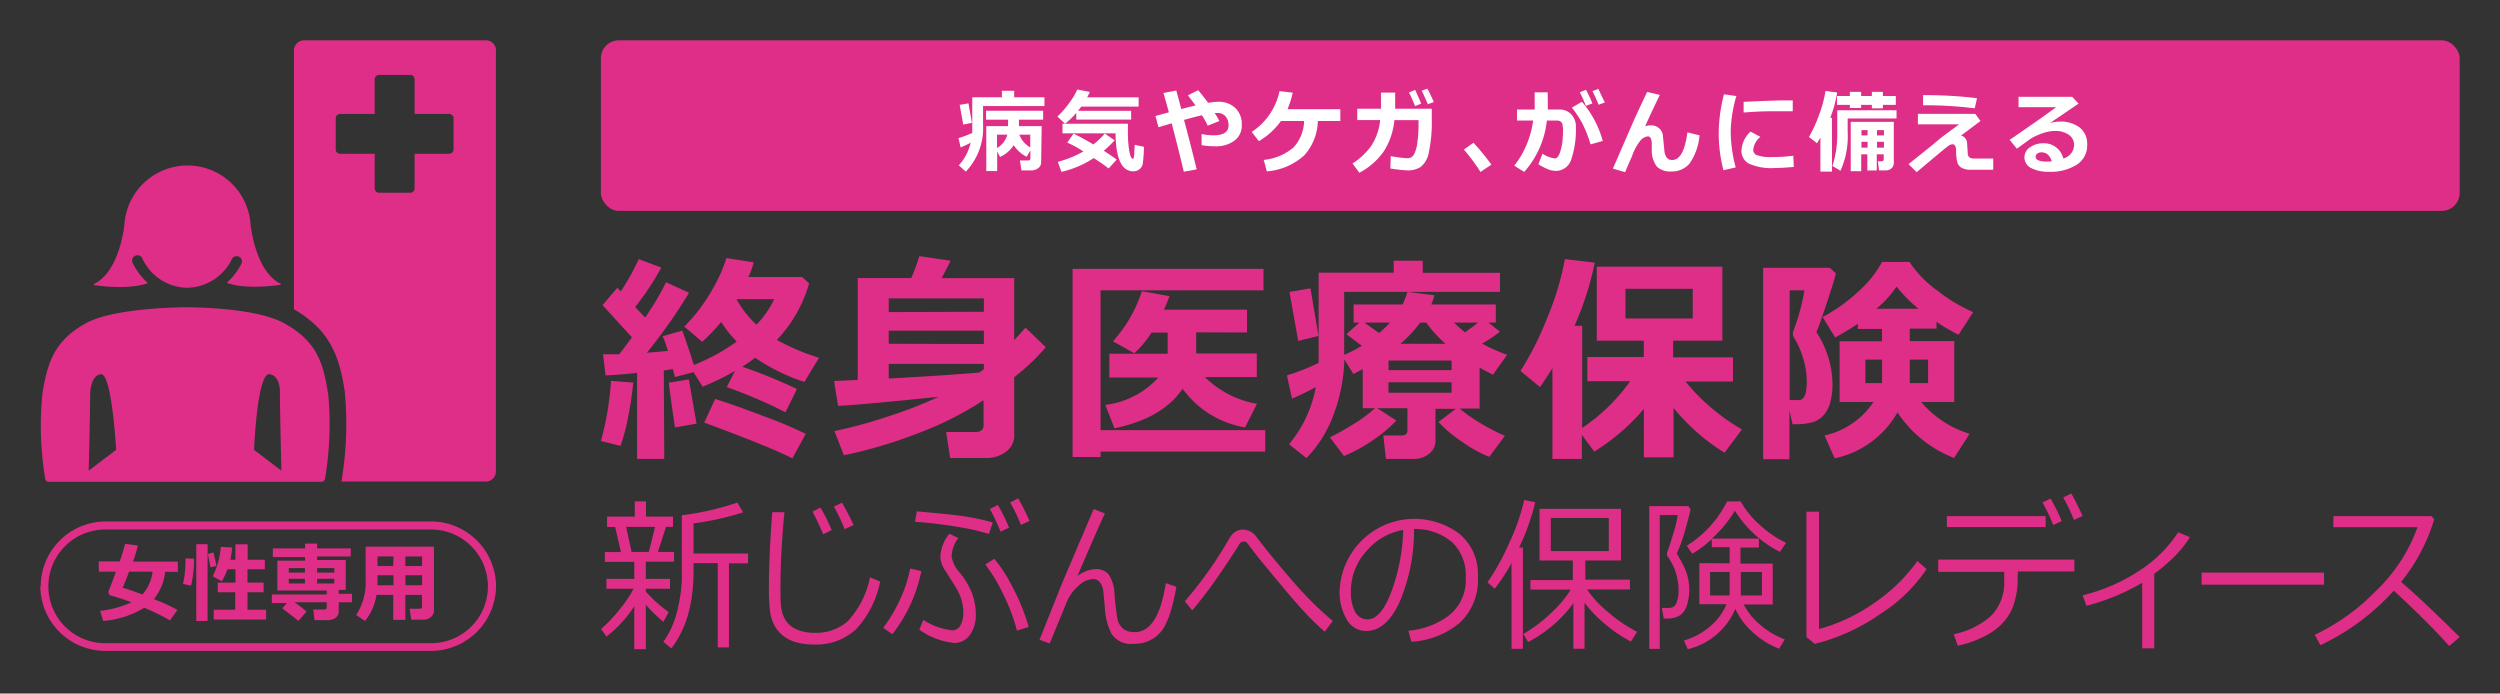 <svg id="レイヤー_1" data-name="レイヤー 1" xmlns="http://www.w3.org/2000/svg" viewBox="0 0 310 86"><rect x="0" y="0" width="310" height="86" fill="#333333" stroke="none"/><defs><style>.cls-1{fill:#df2e87;}.cls-2{fill:#fff;}</style></defs><title>アートボード 3</title><path class="cls-1" d="M34.77,35.18c-3.18-1.61-3.7-7.38-3.7-7.38a7.84,7.84,0,0,0-15.64,0s-.51,5.75-3.7,7.38c-.24.12,0,.18,0,.18,1,.15,4.37.54,6.62-.25a7.17,7.17,0,0,1-1.19-1.33,7.85,7.85,0,0,1-.68-1.11A.67.67,0,1,1,17.64,32l0,.06a7.51,7.51,0,0,0,.56.94,6.18,6.18,0,0,0,5,2.68,6.28,6.28,0,0,0,5.56-3.57.67.67,0,0,1,.88-.28.64.64,0,0,1,.31.85l0,0a8.37,8.37,0,0,1-1.83,2.39c2.24.81,5.62.39,6.61.25,0,0,.23-.06,0-.18"/><path class="cls-1" d="M61.49,6.25V58.46a1.25,1.25,0,0,1-1.25,1.25H42.34a3.05,3.05,0,0,0,.08-.54,42,42,0,0,0,.33-10.62c-.68-4.53-1.92-7.66-6.3-10.2V6.25A1.27,1.27,0,0,1,37.71,5H60.26a1.26,1.26,0,0,1,1.25,1.25M55.7,14.13H51.41V9.83a.54.54,0,0,0-.54-.54H47a.54.54,0,0,0-.54.54v4.3H42.17a.54.54,0,0,0-.54.53v3.87a.54.54,0,0,0,.54.54h4.29v4.29a.54.54,0,0,0,.54.54h3.87a.54.54,0,0,0,.54-.54V19.07H55.7a.54.54,0,0,0,.54-.54V14.66a.54.54,0,0,0-.54-.53"/><path class="cls-1" d="M40.68,48.85c-.62-4.29-1.68-6.64-5.37-8.73S23,38.1,23,38.1s-8.79,0-12.38,2-4.72,4.46-5.36,8.73A39.72,39.72,0,0,0,5.55,59s0,.74.46.74h33.9c.45,0,.45-.74.45-.74a40.53,40.53,0,0,0,.34-10.12M11,58.36s.18-7.59.18-9.28c0,0-.08-2.47,1.31-2.68s1.91,9.38,1.91,9.38ZM31.5,55.78s.39-9.61,1.92-9.38,1.29,2.68,1.29,2.68c0,1.69.18,9.28.18,9.28Z"/><path class="cls-1" d="M78.52,47.44a41.45,41.45,0,0,1-.64,4.31,22.5,22.5,0,0,1-.94,3.54l-2.43-.61a35.48,35.48,0,0,0,1.25-7.45Zm3.85,9.47H79V46.24c-1.65.17-3,.28-3.91.31l-.31-2.62c.61,0,1.29,0,2,0,.56-.71,1.08-1.41,1.58-2.1q-1.83-2-3.64-4l1.82-2.14c.1.09.24.24.43.44a26.61,26.61,0,0,0,2.23-4L82,33.18a34,34,0,0,1-3.24,4.89L80,39.37A33.75,33.75,0,0,0,82.59,35l2.85,1.3a65,65,0,0,1-5.23,7.44c.94-.07,1.82-.15,2.61-.23a14.59,14.59,0,0,0-.65-1.82L84.6,41c.31.83.8,2.25,1.44,4.25a23.8,23.8,0,0,0,5.31-2.9,13.69,13.69,0,0,1-1.92-2.43,26.16,26.16,0,0,1-2.35,2.47l-2.23-1.89a21.12,21.12,0,0,0,3.34-4.36A19.14,19.14,0,0,0,90.08,32l3.38.53a10.18,10.18,0,0,1-.66,1.82h6.67l.86.8a16.93,16.93,0,0,1-4,7,26.73,26.73,0,0,0,5.23,2.21l-1.82,3a24,24,0,0,1-6.1-3c-.5.38-1,.75-1.61,1.11a63.55,63.55,0,0,1,6.79,2.77L97.4,51.12A60.43,60.43,0,0,0,90.12,48l1-2a30.39,30.39,0,0,1-4,1.95L86,46.15l-2.32.61c-.07-.35-.15-.7-.25-1-.42.07-.8.14-1.12.18Zm4-4.38L83.7,53q-.36-2.33-.78-5.55l2.5-.4Zm13.52,1.31-1.64,3q-2.7-1.4-10.92-4.44l1.35-2.93c1.49.46,3.49,1.17,6,2.13a52.09,52.09,0,0,1,5.23,2.2ZM93.78,40.28A11.46,11.46,0,0,0,96,37.09H91.36l0,.08a13,13,0,0,0,2.46,3.11Z"/><path class="cls-1" d="M116.4,49.2c-5.82.6-10,1-12.48,1.13l-.5-3.09,2.94-.13V34.48H113c.33-.76.68-1.67,1-2.72l3.87.57c-.24.53-.61,1.22-1.11,2.16h9v7.68c.45-.47.92-1,1.4-1.54l2.52,2.43a27.61,27.61,0,0,1-3.92,3.72V54a2.41,2.41,0,0,1-1,2,4,4,0,0,1-2.48.79h-4.46l-.5-3.22h3.76a1,1,0,0,0,.6-.21.59.59,0,0,0,.28-.51V49.62a39.27,39.27,0,0,1-7.43,3.83,58,58,0,0,1-9.89,3l-1.17-3a55.39,55.39,0,0,0,6.37-1.72A55.29,55.29,0,0,0,116.4,49.2ZM122,38.66V37h-11.8v1.7Zm0,4V41h-11.8v1.63Zm-11.8,4.28q7.56-.42,11.26-.75l.54-.41v-.66h-11.8Z"/><path class="cls-1" d="M156.89,56H136.47v.67H133V33.34h23.67V36H136.47V53.34h20.42Zm-8.56-14.79v2.62h7.51v2.93h-6.43a12.08,12.08,0,0,0,6.45,3.31L154.39,53a12,12,0,0,1-7.75-4.8q-2.43,3.65-8.45,4.91l-1.13-2.91a10.47,10.47,0,0,0,6.57-3.39h-6.07V43.86h7.23V41.24h-2a13.06,13.06,0,0,1-2.13,2.56L138,42.32a16.91,16.91,0,0,0,3.59-6.21l3.43.61c-.21.57-.44,1.13-.7,1.68h10.31v2.83Z"/><path class="cls-1" d="M173.15,52.15a16.81,16.81,0,0,1-3,2.49,18.86,18.86,0,0,1-3.5,1.91l-1.74-2.33a27.68,27.68,0,0,0,3-1.68,15.49,15.49,0,0,0,2.57-1.92h-1.5V45.77l-1.16.61-1.12-1.82a21.08,21.08,0,0,1-1.36,6.93A15.27,15.27,0,0,1,162,56.8l-2.16-1.71A15.36,15.36,0,0,0,163.16,48c-1.16.62-2.14,1.09-2.95,1.43l-.63-2.88A27.94,27.94,0,0,0,163.51,45V33.81h9.31V32.33h3.6v1.5H186v2.36H166.68v6.59c0,.2,0,.61,0,1.22a16.13,16.13,0,0,0,2.19-1.12l-1.91-1.44,1.6-1.44h-.71V37.75h6.07a10.48,10.48,0,0,0,.6-1.56l3.35.42a7.66,7.66,0,0,1-.39,1.14h8V40h-.92L186,41.13a19,19,0,0,1-2.22,1.48A22.33,22.33,0,0,0,186.88,44l-1.75,2.46c-.56-.28-1.12-.57-1.66-.87v5.07H181a17.48,17.48,0,0,0,2.61,1.83,23.37,23.37,0,0,0,3,1.55l-1.94,2.61a15.83,15.83,0,0,1-3.3-1.82,16.52,16.52,0,0,1-3-2.5l2.16-1.64H178v4a2,2,0,0,1-.79,1.57,2.88,2.88,0,0,1-1.87.65h-3.48L171.53,54h2.22c.51,0,.77-.22.77-.61V50.62h-3.73Zm-9.66-10.49-2.51.61-1.09-6.07,2.61-.45ZM169.18,40,171,41.29A12.55,12.55,0,0,0,172.36,40Zm3,5.9H180V44.71h-7.82Zm7.81,1.5h-7.82v1.3H180Zm-6.4-4.77h5.65A16.31,16.31,0,0,1,176.85,40h-.74A16.62,16.62,0,0,1,173.63,42.65ZM183.3,40h-3a14.28,14.28,0,0,0,1.37,1.21c.68-.5,1.22-.9,1.62-1.22Z"/><path class="cls-1" d="M196.15,56.91H192.5V45.65c-.36.59-.87,1.37-1.54,2.35l-2.42-2a38.31,38.31,0,0,0,3.29-6.52,35.6,35.6,0,0,0,2.22-7.35l3.7.44a37.81,37.81,0,0,1-2.51,7.83h.95V53.07a23,23,0,0,0,5.95-5.8h-5.31v-3h7V42.24H198V33.07h15.57v9.17h-6.1v2.07h7.42v3H209a25.61,25.61,0,0,0,7,5.94l-2.16,2.88a25,25,0,0,1-6.32-5.55v6.13h-3.68v-6A26.57,26.57,0,0,1,197.69,56l-1.54-2.09ZM209.9,39.49V35.81h-8.34v3.68Z"/><path class="cls-1" d="M227.65,33.9c-.11.51-.48,1.71-1.1,3.59s-1.06,3.12-1.32,3.7a11.81,11.81,0,0,1,2,6.38,8.82,8.82,0,0,1-.28,2.34,3.92,3.92,0,0,1-.85,1.61,3.09,3.09,0,0,1-1.34.84,8.07,8.07,0,0,1-2.3.24h-.19l-.38-1.73v6.07h-3.26V33.21h8.27Zm-5.73,15.7h.46a5.74,5.74,0,0,0,.8,0,.66.66,0,0,0,.45-.27,1.88,1.88,0,0,0,.31-.78,7.16,7.16,0,0,0,.1-1.31,9.69,9.69,0,0,0-.47-2.87,10.1,10.1,0,0,0-1.09-2.47.85.85,0,0,1-.17-.51,1.24,1.24,0,0,1,.11-.46A26.11,26.11,0,0,0,223.75,36h-1.83Zm13.36,1.55a11.68,11.68,0,0,1-7.79,5.68L226.25,54a9.85,9.85,0,0,0,6.06-4.15h-4.2V42.32h5.26V40.79h-3v-.65c-.61.44-1.56,1-2.8,1.71L226,39.31a19.86,19.86,0,0,0,4.25-3,13.61,13.61,0,0,0,3.13-3.83h3.4A13.35,13.35,0,0,0,240.19,36a20.66,20.66,0,0,0,4.48,2.71l-1.82,2.81c-.94-.5-1.85-1-2.72-1.61v.84h-3.32V42.3h5.52v7.55h-4.1a12.71,12.71,0,0,0,6,3.94l-1.93,3a14.88,14.88,0,0,1-7-5.63Zm-1.9-6.56h-2.07v2.92h2.07Zm-.7-6.31h5.2a18.54,18.54,0,0,1-2.71-2.75A12.77,12.77,0,0,1,232.68,38.28Zm6.4,9.23V44.59h-2.27v2.92Z"/><path class="cls-1" d="M75.21,78.93,74.53,78a17.3,17.3,0,0,0,2.21-2.32A14.34,14.34,0,0,0,78.56,73H75.2V71.78h3.45V69.67H75V68.46h2l-.72-3.11h-1V64.06h3.43V62.17H80.1v1.89h3.35v1.27h-.87l-1,3.11h2v1.21H80.08v2.13h3V73h-3v.35a15.94,15.94,0,0,0,2.84,2.54l-.66,1.22A20.35,20.35,0,0,1,80.08,75v5.5H78.65V75.17A15.21,15.21,0,0,1,75.21,78.93Zm2.43-13.6.68,3.11h2.14l.77-3.11ZM89,80.28V69.83H86v1q0,6-2.75,9.57l-1-.81a10.84,10.84,0,0,0,1.7-3.74A18.18,18.18,0,0,0,84.55,71V63.89a34.64,34.64,0,0,0,6.88-1.57l.72,1.21A35.57,35.57,0,0,1,86,64.9v3.74h6.76v1.21H90.39V80.28Z"/><path class="cls-1" d="M109.14,72.11a12.1,12.1,0,0,1-3,5.93,7.3,7.3,0,0,1-5.19,1.88,8.19,8.19,0,0,1-2.2-.27,4.75,4.75,0,0,1-1.64-.81A4.09,4.09,0,0,1,96,77.49a5.14,5.14,0,0,1-.53-1.75,27.3,27.3,0,0,1-.12-3.13c0-2.47.14-5.51.41-9.1h1.51c-.33,3.45-.49,6.52-.49,9.19,0,.94,0,1.72.06,2.36a4,4,0,0,0,.53,1.77,3,3,0,0,0,1.41,1.22,5.72,5.72,0,0,0,2.32.42,5.85,5.85,0,0,0,4.1-1.52,11.3,11.3,0,0,0,2.68-5.36Zm-6.07-6.36-1,.51a25.93,25.93,0,0,0-1.33-2.82l1-.5a23,23,0,0,1,1.4,2.81Zm2.67-.6-1,.47a22.4,22.4,0,0,0-1.33-2.8l1-.49c.52.9,1,1.82,1.43,2.77Z"/><path class="cls-1" d="M114.25,70.81a18.64,18.64,0,0,1-3.6,7.83l-1.13-.79a18.64,18.64,0,0,0,2.1-3.55,16,16,0,0,0,1.24-3.8Zm8.85-6-.48,1.4a26.5,26.5,0,0,0-3.28-.78,55.54,55.54,0,0,0-5.88-.73l.23-1.29q4.38.39,5.9.61A32.91,32.91,0,0,1,123.1,64.78ZM114,78.08l.49-1.21a8.27,8.27,0,0,0,3.6,1.29,1.13,1.13,0,0,0,1-.6,3.37,3.37,0,0,0,.36-1.65,5.73,5.73,0,0,0-.26-1.64,6.44,6.44,0,0,0-.61-1.34c-.21-.35-.63-1-1.25-2a3.52,3.52,0,0,1-.73-1.82,4.81,4.81,0,0,1,1.12-2.92l1.12.53A3.87,3.87,0,0,0,118,69,3.83,3.83,0,0,0,119,71a9.45,9.45,0,0,1,1.54,2.59,7.57,7.57,0,0,1,.46,2.62,4.13,4.13,0,0,1-.73,2.51,2.3,2.3,0,0,1-2,1A8.9,8.9,0,0,1,114,78.08Zm13.55-.34-1.45.45a22.45,22.45,0,0,0-1.62-4.34,20.75,20.75,0,0,0-2.3-3.85l1.11-.71a18.08,18.08,0,0,1,2.27,3.52,25.1,25.1,0,0,1,2,4.93Zm-2.42-12.32-1.06.51a25.93,25.93,0,0,0-1.33-2.82l1-.49a23.46,23.46,0,0,1,1.38,2.8Zm2.47-.81-1,.48a21.55,21.55,0,0,0-1.34-2.78l1-.52a28.43,28.43,0,0,1,1.4,2.82Z"/><path class="cls-1" d="M137,63.67q-1.18,2.56-3.4,7.76a4,4,0,0,1,2.28-.86,2,2,0,0,1,1.54.6,4.43,4.43,0,0,1,.77,2.33,31.8,31.8,0,0,0,.37,3.24,2.17,2.17,0,0,0,.7,1.21,2.22,2.22,0,0,0,1.45.43c1.93,0,3.22-2,3.85-6.07l1.31.45c-.5,2.86-1.17,4.76-2,5.68a4.24,4.24,0,0,1-3.29,1.39,2.88,2.88,0,0,1-2.73-1.21,7.81,7.81,0,0,1-.85-3.31l-.17-1.82a2.38,2.38,0,0,0-.39-1.21,1,1,0,0,0-.88-.48,2.85,2.85,0,0,0-1.88.89,5.33,5.33,0,0,0-1.42,2q-.47,1.16-2.1,5.1l-1.26-.46,2.88-7.21,3.84-9Z"/><path class="cls-1" d="M165.26,77l-1,1.33a35.7,35.7,0,0,1-2.9-2.87q-1.41-1.55-5.3-6.29l-1.4-1.82a.49.49,0,0,0-.42-.2.6.6,0,0,0-.54.29C153,68.61,152.06,70,151,71.53a50.52,50.52,0,0,1-3.16,4.15l-.92-1.12a49.75,49.75,0,0,0,4.86-6.68c.4-.68.68-1.14.83-1.38a2,2,0,0,1,.65-.61,1.79,1.79,0,0,1,.9-.22,2.06,2.06,0,0,1,1.62.88q1.77,2.34,4.44,5.42A42.25,42.25,0,0,0,165.26,77Z"/><path class="cls-1" d="M175,79.57l-.35-1.36a9.72,9.72,0,0,0,5-1.88,5.57,5.57,0,0,0,2.1-4.74,5.57,5.57,0,0,0-1.7-4.36,7,7,0,0,0-4.71-1.63,22.58,22.58,0,0,1-1.77,9q-1.66,3.65-4.18,3.64A2.73,2.73,0,0,1,167,76.82a6.64,6.64,0,0,1-.89-3.54A9.29,9.29,0,0,1,181,66.22a6.46,6.46,0,0,1,2.26,5.23A7.3,7.3,0,0,1,181,77.24,10.19,10.19,0,0,1,175,79.57ZM174,65.71a7.66,7.66,0,0,0-4.57,2.64,7.36,7.36,0,0,0-1.92,5A5.22,5.22,0,0,0,168,75.8a1.72,1.72,0,0,0,1.56,1q1.71,0,3-3.51A24,24,0,0,0,174,65.71Z"/><path class="cls-1" d="M187.43,80.45V69.81A22.35,22.35,0,0,1,185.34,73l-.89-.79a30.23,30.23,0,0,0,2.7-4.89A26.29,26.29,0,0,0,189,62l1.37.27a28.1,28.1,0,0,1-2,5.62h.47V80.45Zm2.06-.84-.6-1A17.11,17.11,0,0,0,192.34,76a13.71,13.71,0,0,0,2.43-2.89h-5V71.93h5.26V69.5H190.9V63.1H201v6.4h-4.42v2.38h5.53v1.21h-5.32a12.86,12.86,0,0,0,2.58,2.78A17.24,17.24,0,0,0,203,78.34l-.76,1.21a16.59,16.59,0,0,1-3.14-2.11,15.57,15.57,0,0,1-2.62-2.7v5.7h-1.38V74.81A16.42,16.42,0,0,1,189.49,79.61Zm10-15.38h-7.19v4.1h7.19Z"/><path class="cls-1" d="M207.92,68.64c.17.26.42.71.75,1.33a7.43,7.43,0,0,1,.64,1.7,6.91,6.91,0,0,1,.16,1.35v0a6.42,6.42,0,0,1-.31,2.09,2.28,2.28,0,0,1-.88,1.21,2.93,2.93,0,0,1-1.61.38h-.37l-.23-1.33a9.55,9.55,0,0,0,1.07,0,.9.9,0,0,0,.74-.61,4.1,4.1,0,0,0,.26-1.66,7.11,7.11,0,0,0-1.44-4.21h0a.41.41,0,0,0,0-.16l0-.16c.23-.6.51-1.45.84-2.59a12.67,12.67,0,0,0,.49-2.11h-2.22V80.46h-1.3V62.76h4.85l.27.4c-.14.67-.4,1.65-.79,3A17.41,17.41,0,0,1,207.92,68.64Zm6.56,1.21v-2h-2.22v-1a14.32,14.32,0,0,1-2.42,1.82l-.68-1a13.63,13.63,0,0,0,5-5.5h1.68a11.3,11.3,0,0,0,2.3,2.85,13.34,13.34,0,0,0,3.33,2.29l-.75,1.12a13.84,13.84,0,0,1-5.59-5.11,15.84,15.84,0,0,1-2.85,3.47h5.82v1.1h-2.28v2h4v5.06h-3.6a8.09,8.09,0,0,0,2.09,2.56,9.78,9.78,0,0,0,3,1.77l-.69,1.16a10,10,0,0,1-3.23-2,9,9,0,0,1-2.21-2.94,8.53,8.53,0,0,1-5.9,5l-.47-1.08a8.77,8.77,0,0,0,3.39-1.87,7.29,7.29,0,0,0,1.89-2.63h-3.37V69.83Zm0,1.08h-2.43v2.91h2.43Zm4,0h-2.62v2.91h2.62Z"/><path class="cls-1" d="M238.89,70.57a19.18,19.18,0,0,1-5.67,5.52,24.34,24.34,0,0,1-8.2,3.75L224,79V63.45h1.56V78a22,22,0,0,0,7-3.34,21.17,21.17,0,0,0,5.2-5.1Z"/><path class="cls-1" d="M250.19,71.53a9.7,9.7,0,0,1-.77,4.15A6.77,6.77,0,0,1,247,78.37a12.57,12.57,0,0,1-4.24,1.69l-.49-1.42a9.9,9.9,0,0,0,4.56-2.22,5.85,5.85,0,0,0,1.69-4.51v-1h-8.18V69.39h16.88v1.47h-7Zm3.47-6.17H241.41V64h12.25Zm2-.75-1.06.49a22.27,22.27,0,0,0-1.33-2.79l1-.49A22.72,22.72,0,0,1,255.65,64.61Zm2.51-.6-1,.47a21,21,0,0,0-1.33-2.79l1-.49a27.08,27.08,0,0,1,1.4,2.8Z"/><path class="cls-1" d="M267.13,80.39h-1.5V72.27a27.45,27.45,0,0,1-6.91,2.85l-.47-1.3a22.66,22.66,0,0,0,7.33-3.25A16.32,16.32,0,0,0,270.1,66l1.45.61a13.93,13.93,0,0,1-2.24,2.72,23.61,23.61,0,0,1-2.18,1.82Z"/><path class="cls-1" d="M288.19,72.5H273V71h15.17Z"/><path class="cls-1" d="M305,79l-1.3,1.1q-2.52-2.84-6.87-6.86A28.62,28.62,0,0,1,287.73,80l-.7-1.28a26.3,26.3,0,0,0,7.49-5.35,20.51,20.51,0,0,0,5.25-8H289.34V64h12.14l.37.37a22.88,22.88,0,0,1-4.11,7.79Q300.52,74.54,305,79Z"/><rect class="cls-1" x="74.51" y="5" width="230.49" height="21.15" rx="2.23"/><path class="cls-2" d="M120.36,17.7c-.48.25-.89.44-1.24.58l-.27-1.15a12.53,12.53,0,0,0,1.71-.65c0-.26,0-.56,0-.88V12.06h3.68v-.8h1.52v.8h3.75v1.09h-7.61v2.37a7.81,7.81,0,0,1-2.14,5.76l-.87-.78A6.13,6.13,0,0,0,120.36,17.7Zm.16-2.47-1.08.21L119,13l1.09-.18Zm8.58,4.93a.85.85,0,0,1-.37.69,1.35,1.35,0,0,1-.84.28h-1.23l-.19-1.23h1c.2,0,.3-.09.3-.26v-1l-.46.8A4.06,4.06,0,0,1,125.7,18,3.89,3.89,0,0,1,124,19.46l-.35-.68v2.43H122.3V15.64H125v-.8h-2.73V13.73h7.08v1.11h-3v.8h2.82Zm-4.19-3.46h-1.28v1.65A2.73,2.73,0,0,0,124.91,16.7Zm2.84,1.58V16.7H126.4A3.07,3.07,0,0,0,127.75,18.28Z"/><path class="cls-2" d="M135.14,11.4c-.12.26-.23.48-.33.67h6.38v1.15h-7.11l-.4.52h6.58v1.09h-6.8V14a9.57,9.57,0,0,1-1.39,1.34l-.95-.89a11.56,11.56,0,0,0,1.55-1.8,7.51,7.51,0,0,0,.91-1.55Zm3.07,6a12.79,12.79,0,0,1-1.34,1.29c.61.4,1.14.76,1.6,1.1l-1,1.1c-.4-.32-1-.75-1.85-1.29a12.2,12.2,0,0,1-4,1.71l-.45-1.24a13.33,13.33,0,0,0,3.17-1.29,14.24,14.24,0,0,0-2-1.1l.78-1.11c.75.36,1.57.81,2.46,1.34A10.16,10.16,0,0,0,137,16.56Zm3.64.8a17.56,17.56,0,0,1-.15,2.12,1.09,1.09,0,0,1-.41.67,1.17,1.17,0,0,1-.77.25q-2.15,0-2.19-4.71h-6.58V15.34h8.11c0,.35,0,.66,0,.92,0,.52,0,1.06.07,1.63a6.88,6.88,0,0,0,.2,1.26,1.46,1.46,0,0,0,.2.47.26.26,0,0,0,.14.07.1.1,0,0,0,.09-.06,3.31,3.31,0,0,0,.09-.6c0-.37.05-.72.05-1.07Z"/><path class="cls-2" d="M148.39,21l-1.6.29q-.67-2.82-1.5-6l-1.64.49-.37-1.4,1.66-.45c-.24-.88-.46-1.68-.67-2.4l1.59-.31.62,2.3c.71-.19,1.3-.33,1.76-.44-.24-.34-.55-.76-.94-1.26l1.27-.64c.35.4.76.92,1.24,1.57a8.3,8.3,0,0,1,1.24-.13,3,3,0,0,1,2.13.77,2.73,2.73,0,0,1,.8,2.05,2.31,2.31,0,0,1-.91,2,3.8,3.8,0,0,1-2.4.7A9.45,9.45,0,0,1,149,18l0-1.38a7.44,7.44,0,0,0,1.45.16c1.26,0,1.89-.41,1.89-1.24a1.62,1.62,0,0,0-.37-1.11,1.3,1.3,0,0,0-1-.42l-.35,0a8.63,8.63,0,0,1,.58,1l-1.45.57a9.47,9.47,0,0,0-.71-1.29c-.65.15-1.39.34-2.22.58C147.39,17,147.9,19,148.39,21Z"/><path class="cls-2" d="M163.41,15a6.55,6.55,0,0,1-1.67,4.25,7.78,7.78,0,0,1-4.65,2l-.39-1.42a6.75,6.75,0,0,0,3.69-1.54A5,5,0,0,0,161.71,15h-2.87a8.74,8.74,0,0,1-2.74,2.5l-.89-1.14a8,8,0,0,0,3.45-5.06l1.64.19a11.82,11.82,0,0,1-.65,2.05h6.55V15Z"/><path class="cls-2" d="M173,11.48c0,.84,0,1.51,0,2h4.54v1.33a17.65,17.65,0,0,1-.35,4,3,3,0,0,1-1,1.87,2.86,2.86,0,0,1-1.63.45,18.55,18.55,0,0,1-2.16-.24l.06-1.53a16.94,16.94,0,0,0,2,.26h.07a.89.89,0,0,0,.81-.49,4.12,4.12,0,0,0,.42-1.51,15.84,15.84,0,0,0,.14-2.06V14.9h-3a8.56,8.56,0,0,1-1.34,3.91,8.57,8.57,0,0,1-3,2.61l-.85-1.15A8.27,8.27,0,0,0,170,18.13a7,7,0,0,0,1.14-3.24H168.3V13.48h2.94c0-.42,0-1.08,0-2Zm3.27,1.36-.8.31c-.3-.73-.55-1.3-.76-1.69l.78-.31C175.73,11.71,176,12.28,176.22,12.84Zm1.56-.2-.78.29c-.24-.6-.5-1.16-.76-1.69L177,11Q177.42,11.77,177.78,12.64Z"/><path class="cls-2" d="M184.93,20.42l-1.35.9a22.47,22.47,0,0,0-2.06-2.77l1.18-.85A26,26,0,0,1,184.93,20.42Z"/><path class="cls-2" d="M191.93,12.73c0,.24,0,.52,0,.85h1.41a2,2,0,0,1,1.51.61,2.2,2.2,0,0,1,.56,1.58,11.62,11.62,0,0,1-.55,3.92,2,2,0,0,1-1.89,1.5,3.06,3.06,0,0,1-.81-.12,7.6,7.6,0,0,1-1.4-.7l.51-1.31a3.65,3.65,0,0,0,1.5.58.5.5,0,0,0,.37-.16,2,2,0,0,0,.33-.68,7.24,7.24,0,0,0,.26-1.17,12.53,12.53,0,0,0,.08-1.45,3.3,3.3,0,0,0-.07-.78.66.66,0,0,0-.24-.34.77.77,0,0,0-.42-.11h-1.27A11.39,11.39,0,0,1,189,21.32l-1.24-.78a10.21,10.21,0,0,0,1.35-2.18,11.75,11.75,0,0,0,1-3.41h-2V13.58h2.19V11.45h1.61Zm6.81,4.75-1.51.42a15.31,15.31,0,0,0-1-2.55,11.88,11.88,0,0,0-1.32-2l1.25-.73A12.36,12.36,0,0,1,198.74,17.48Zm-1.29-4.66-.8.31a16.63,16.63,0,0,0-.75-1.69l.76-.31C197,11.75,197.25,12.32,197.45,12.82ZM199,12.7l-.77.29c-.24-.6-.49-1.16-.76-1.69l.73-.28C198.46,11.6,198.73,12.16,199,12.7Z"/><path class="cls-2" d="M205.82,11.77c-.76,1.56-1.37,2.86-1.82,3.89a1.59,1.59,0,0,1,.6-.11,1.46,1.46,0,0,1,1.58,1.1l.2,2a1.7,1.7,0,0,0,.3.9.8.8,0,0,0,.65.29c1,0,1.6-1.14,1.91-3.43l1.5.37a7.18,7.18,0,0,1-1.22,3.48,2.83,2.83,0,0,1-2.26,1,2.41,2.41,0,0,1-1.79-.58,3.33,3.33,0,0,1-.65-2.17l0-.78a1.47,1.47,0,0,0-.14-.6.36.36,0,0,0-.33-.22,1.39,1.39,0,0,0-.87.44,6.05,6.05,0,0,0-1.1,2c-.3.67-.59,1.33-.86,2L200,20.91l2.32-5.34q.22-.56,1.92-4.17Z"/><path class="cls-2" d="M215.31,11.91a16.7,16.7,0,0,0-.7,4.25,17.13,17.13,0,0,0,.62,4.6l-1.52.35a18.19,18.19,0,0,1-.59-4.5,19.83,19.83,0,0,1,.65-4.92Zm7.12,8.79c-.9.08-1.67.13-2.31.13a6.77,6.77,0,0,1-3.3-.56,1.79,1.79,0,0,1-.88-1.6,3.42,3.42,0,0,1,1.13-2.35l1.22.65a2.33,2.33,0,0,0-.89,1.65.69.69,0,0,0,.46.62,5,5,0,0,0,1.92.23c.49,0,1.35,0,2.59-.16Zm-.13-6.9h-.46c-.48,0-1.28,0-2.39,0s-2.2.08-3.24.15V12.63c2.48-.12,4.19-.18,5.15-.18.38,0,.69,0,.94,0Z"/><path class="cls-2" d="M227.17,21.28h-1.44V17.06l-.42.7-1-.78a15.8,15.8,0,0,0,1.24-2.7,14.62,14.62,0,0,0,.81-3l1.45.19a15.25,15.25,0,0,1-.86,3.14h.21Zm8-6.59h-6.06v1.63a10.36,10.36,0,0,1-.89,4.85l-1-.59a12.59,12.59,0,0,0,.6-4V13.67h7.35Zm-4.39-1.31h-1.4V13h-1.59v-1.1h1.59v-.51h1.4v.51h1.33v-.51h1.37v.51h1.6V13h-1.6v.43h-1.37V13h-1.33Zm2.8,5.76h-.86v2h-1.17v-2h-.76v2.09h-1.3V15.11h5.34v5.07a.91.91,0,0,1-.28.69,1.08,1.08,0,0,1-.76.26H233L232.86,20h.42c.2,0,.3-.08.3-.25Zm-2-2.35v-.65h-.76v.65Zm-.76,1.52h.76v-.73h-.76Zm1.93-2.17v.65h.86v-.65Zm0,2.17h.86v-.73h-.86Z"/><path class="cls-2" d="M245.58,15l-2.41,1.81a1,1,0,0,1,.75.94L244,19a.69.69,0,0,0,.13.43.72.72,0,0,0,.23.17,1.33,1.33,0,0,0,.3.06h2.5v1.39h-2.85a2.22,2.22,0,0,1-1-.21,1.19,1.19,0,0,1-.57-.6,5.41,5.41,0,0,1-.18-1.52c0-.55-.16-.83-.44-.83a.81.81,0,0,0-.45.15c-.15.09-.6.46-1.37,1.1l-2.64,2.21-1-1c1.24-1,2.42-1.91,3.55-2.87.32-.27.77-.63,1.36-1.06s1.12-.83,1.36-1l-2.06,0-3.05,0V14.12h7.11Zm-.42-2.86-.29,1.29a52,52,0,0,0-6-.38h-.41V11.8h.85A52.37,52.37,0,0,1,245.16,12.18Z"/><path class="cls-2" d="M255.85,19.65A1.78,1.78,0,0,0,257.19,18a1.52,1.52,0,0,0-.66-1.29,2.84,2.84,0,0,0-1.67-.47h-.14a4.33,4.33,0,0,0-1,.15,6.62,6.62,0,0,0-1.11.39,5.46,5.46,0,0,0-.88.47l-1.64,1.19-.89-1.1q4.5-3.09,5.76-4.05h-4.66V12h6.65l.79.85-3.53,2.4a4.49,4.49,0,0,1,1.14-.17,3.9,3.9,0,0,1,2.54.74,2.57,2.57,0,0,1,.92,2.12,2.81,2.81,0,0,1-1.3,2.49,6.08,6.08,0,0,1-3.43.87,4.56,4.56,0,0,1-2.23-.47,1.47,1.47,0,0,1-.12-2.57,2.68,2.68,0,0,1,1.54-.49A2.46,2.46,0,0,1,255.85,19.65Zm-1.42.36c-.24-.75-.67-1.12-1.3-1.12a.81.81,0,0,0-.49.15.45.45,0,0,0-.22.39c0,.41.48.61,1.42.61A5.41,5.41,0,0,0,254.43,20Z"/><path class="cls-1" d="M20.48,70.89a6.4,6.4,0,0,1-1.4,3.4A22.26,22.26,0,0,1,22,75.63l-.92,1.29c-.81-.46-1.87-1-3.19-1.56A11.64,11.64,0,0,1,12.8,77l-.39-1.25a12.6,12.6,0,0,0,3.89-1.06,23.34,23.34,0,0,0-2.49-.82.41.41,0,0,1-.35-.42.4.4,0,0,1,0-.15c.27-.66.58-1.46.92-2.41H12.25V69.61h2.6c.31-.91.53-1.63.66-2.17l1.59.2a20.11,20.11,0,0,1-.6,2h5.55v1.28Zm-2.82,2.82a5.17,5.17,0,0,0,1.26-2.82H16c-.31.85-.58,1.51-.8,2C15.75,73,16.55,73.32,17.66,73.71Z"/><path class="cls-1" d="M24.06,69.28a14,14,0,0,1-.37,3.34l-1-.22A12.9,12.9,0,0,0,23,69.24ZM25.74,77h-1.4V67.48h1.4Zm1.11-6.84-.74.2-.34-1.66.7-.2ZM33,76.82H26.5V75.61h2.67V73.44H27v-1.2h2.2V70.59h-1a7.19,7.19,0,0,1-.7,1.48l-1.13-.61a9.3,9.3,0,0,0,1-3.65l1.42.08a13.37,13.37,0,0,1-.22,1.52h.62V67.5h1.52v1.91h2.13v1.18H30.69v1.65h2v1.2h-2v2.17H33Z"/><path class="cls-1" d="M38,75.84,37,77c-.17-.17-.85-.69-2-1.57l.59-.65H33.71V73.71h6.8v-.48H34.39V69.52h3.44v-.44h-4V68h4v-.59h1.49V68h4.17v1H39.32v.44h3.55v3.71H42v.48h1.65v1.05H42v1.17a.9.9,0,0,1-.41.77,1.63,1.63,0,0,1-.94.28H39l-.16-1.32h1.37q.3,0,.3-.27v-.63h-4A12.92,12.92,0,0,1,38,75.84ZM35.81,71h2v-.56h-2Zm2,.77h-2v.58h2ZM39.32,71h2.13v-.56H39.32Zm2.13.77H39.32v.58h2.13Z"/><path class="cls-1" d="M52.31,73.76H50.26v3.1h-1.5v-3.1H46.68A6.65,6.65,0,0,1,45.26,77l-1.1-.74A7.24,7.24,0,0,0,45.34,72V67.79h8.47v7.92a1,1,0,0,1-.38.8,1.39,1.39,0,0,1-.92.33H51l-.21-1.36H52c.23,0,.34-.08.34-.25Zm-5.52-1.19h2V71.33H46.81v.47C46.81,72,46.81,72.29,46.79,72.57Zm2-3.58H46.81v1.19h1.95Zm3.55,1.19V69H50.26v1.19Zm-2.05,2.39h2.05V71.33H50.26Z"/><path class="cls-1" d="M53.45,65.66a7.05,7.05,0,1,1,0,14.1H13.05a7.05,7.05,0,1,1,0-14.1h40.4m0-1H13.05a8.07,8.07,0,0,0-8,8H5a8.07,8.07,0,0,0,8.05,8.05h40.4a8.08,8.08,0,0,0,8.06-8.05h0a8.08,8.08,0,0,0-8.06-8Z"/></svg>